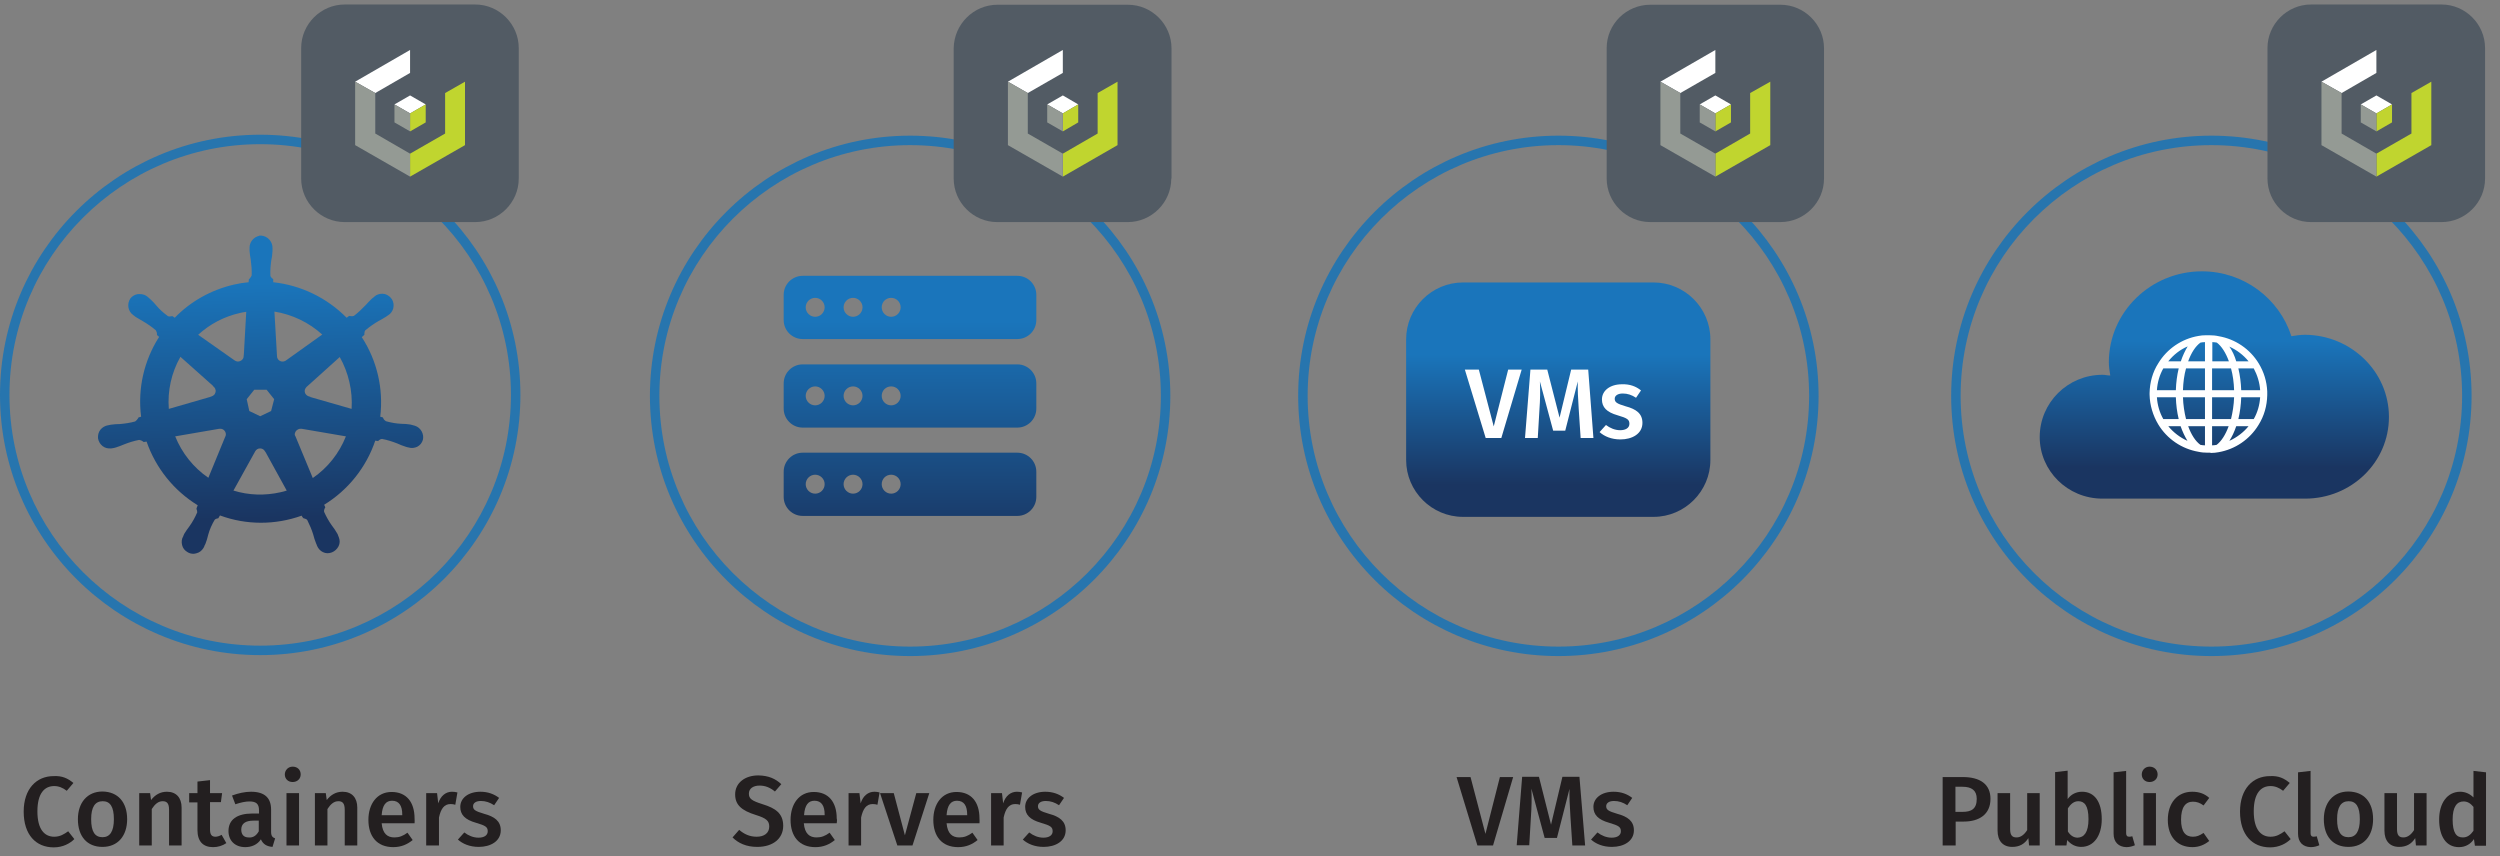 <?xml version="1.0" encoding="UTF-8"?> <svg xmlns="http://www.w3.org/2000/svg" width="184" height="63" viewBox="0 0 184 63" fill="none"><rect x="0" y="0" width="184" height="63" fill="#808080" stroke="none"/><path d="M5.402 57.627L4.914 58.202C4.618 57.976 4.322 57.854 3.991 57.854C3.294 57.854 2.753 58.359 2.753 59.718C2.753 61.043 3.276 61.583 3.991 61.583C4.426 61.583 4.722 61.391 5.019 61.182L5.472 61.757C5.158 62.071 4.635 62.367 3.956 62.367C2.649 62.367 1.743 61.444 1.743 59.736C1.743 58.045 2.701 57.122 3.938 57.122C4.566 57.087 4.984 57.279 5.402 57.627Z" fill="#231F20"></path><path d="M9.358 60.293C9.358 61.513 8.678 62.332 7.545 62.332C6.413 62.332 5.733 61.565 5.733 60.293C5.733 59.091 6.413 58.255 7.545 58.255C8.678 58.272 9.358 59.039 9.358 60.293ZM6.709 60.293C6.709 61.217 6.988 61.618 7.545 61.618C8.086 61.618 8.382 61.2 8.382 60.293C8.382 59.37 8.103 58.969 7.563 58.969C7.005 58.969 6.709 59.387 6.709 60.293Z" fill="#231F20"></path><path d="M13.366 59.439V62.227H12.442V59.596C12.442 59.108 12.268 58.969 11.972 58.969C11.64 58.969 11.396 59.195 11.17 59.544V62.227H10.246V58.376H11.048L11.118 58.882C11.414 58.498 11.797 58.272 12.285 58.272C12.965 58.272 13.366 58.708 13.366 59.439Z" fill="#231F20"></path><path d="M16.659 62.053C16.38 62.245 16.032 62.35 15.683 62.35C14.934 62.35 14.533 61.914 14.533 61.095V59.056H13.923V58.377H14.533V57.523L15.457 57.418V58.377H16.346L16.258 59.039H15.457V61.043C15.457 61.426 15.579 61.583 15.858 61.583C15.997 61.583 16.154 61.531 16.311 61.443L16.659 62.053Z" fill="#231F20"></path><path d="M20.249 61.705L20.057 62.332C19.639 62.297 19.36 62.14 19.203 61.774C18.942 62.175 18.506 62.349 18.053 62.349C17.286 62.349 16.816 61.861 16.816 61.164C16.816 60.328 17.443 59.875 18.576 59.875H19.064V59.648C19.064 59.143 18.837 58.986 18.349 58.986C18.088 58.986 17.722 59.056 17.321 59.195L17.077 58.551C17.548 58.376 18.036 58.272 18.471 58.272C19.5 58.272 19.953 58.742 19.953 59.596V61.217C19.953 61.531 20.057 61.635 20.249 61.705ZM19.046 61.182V60.398H18.663C18.053 60.398 17.757 60.624 17.757 61.06C17.757 61.426 17.949 61.635 18.297 61.635C18.628 61.67 18.872 61.496 19.046 61.182Z" fill="#231F20"></path><path d="M22.131 57C22.131 57.313 21.887 57.557 21.538 57.557C21.19 57.557 20.963 57.313 20.963 57C20.963 56.686 21.207 56.425 21.538 56.425C21.904 56.425 22.131 56.669 22.131 57ZM22.026 62.228H21.085V58.377H22.009V62.228H22.026Z" fill="#231F20"></path><path d="M26.296 59.439V62.227H25.372V59.596C25.372 59.108 25.198 58.969 24.902 58.969C24.571 58.969 24.327 59.195 24.1 59.544V62.227H23.177V58.376H23.978L24.048 58.882C24.344 58.498 24.727 58.272 25.215 58.272C25.895 58.272 26.296 58.708 26.296 59.439Z" fill="#231F20"></path><path d="M30.512 60.59H28.09C28.16 61.374 28.526 61.635 29.031 61.635C29.38 61.635 29.659 61.531 29.99 61.286L30.373 61.827C29.99 62.14 29.537 62.349 28.944 62.349C27.742 62.349 27.114 61.548 27.114 60.346C27.114 59.178 27.742 58.289 28.822 58.289C29.903 58.289 30.512 59.021 30.512 60.241C30.53 60.346 30.512 60.485 30.512 60.59ZM29.606 59.945C29.606 59.317 29.38 58.934 28.857 58.934C28.421 58.934 28.143 59.23 28.09 59.997H29.606V59.945Z" fill="#231F20"></path><path d="M33.667 58.324L33.51 59.23C33.388 59.195 33.301 59.178 33.162 59.178C32.691 59.178 32.447 59.526 32.308 60.171V62.227H31.367V58.376H32.168L32.255 59.126C32.43 58.568 32.813 58.272 33.266 58.272C33.406 58.272 33.528 58.289 33.667 58.324Z" fill="#231F20"></path><path d="M36.734 58.725L36.368 59.265C36.054 59.056 35.74 58.952 35.392 58.952C35.026 58.952 34.817 59.108 34.817 59.335C34.817 59.596 34.974 59.701 35.618 59.892C36.403 60.102 36.856 60.433 36.856 61.112C36.856 61.914 36.106 62.332 35.235 62.332C34.573 62.332 34.05 62.105 33.702 61.792L34.172 61.269C34.468 61.496 34.834 61.653 35.218 61.653C35.636 61.653 35.897 61.478 35.897 61.182C35.897 60.868 35.74 60.764 35.026 60.555C34.224 60.328 33.876 59.962 33.876 59.387C33.876 58.742 34.468 58.272 35.357 58.272C35.915 58.272 36.368 58.446 36.734 58.725Z" fill="#231F20"></path><path d="M19.151 48.217C8.591 48.217 0 39.626 0 29.066C0 18.506 8.591 9.915 19.151 9.915C29.711 9.915 38.302 18.506 38.302 29.066C38.302 39.626 29.711 48.217 19.151 48.217ZM19.151 10.612C8.974 10.612 0.697 18.89 0.697 29.066C0.697 39.243 8.974 47.52 19.151 47.52C29.328 47.52 37.605 39.243 37.605 29.066C37.605 18.89 29.328 10.612 19.151 10.612Z" fill="#2775AE"></path><path d="M38.18 13.139C38.18 14.899 36.733 16.346 34.974 16.346H25.372C23.612 16.346 22.166 14.899 22.166 13.139V3.538C22.166 1.778 23.612 0.331 25.372 0.331H34.974C36.733 0.331 38.18 1.778 38.18 3.538V13.139Z" fill="#525B64"></path><path d="M30.181 3.677L26.139 6.012L27.62 6.848L30.181 5.367V3.677Z" fill="white"></path><path d="M31.332 7.685L30.182 7.023L29.032 7.685L30.182 8.347L31.332 7.685Z" fill="white"></path><path d="M30.182 9.671L31.332 9.009V7.685L30.182 8.347V9.671Z" fill="#C1D42F"></path><path d="M32.761 6.848V9.828L30.182 11.309V13L34.224 10.682V6.012L32.761 6.848Z" fill="#C0D52F"></path><path d="M30.182 9.671V8.347L29.032 7.685V9.009L30.182 9.671Z" fill="#949A94"></path><path d="M27.62 9.828V6.848L26.139 6.012V10.682L30.181 13V11.309L27.62 9.828Z" fill="#949A94"></path><path d="M57.505 57.714L57.035 58.255C56.669 57.958 56.32 57.819 55.902 57.819C55.449 57.819 55.118 58.028 55.118 58.411C55.118 58.777 55.309 58.934 56.146 59.196C57.035 59.474 57.644 59.84 57.644 60.781C57.644 61.687 56.93 62.332 55.728 62.332C54.926 62.332 54.334 62.053 53.915 61.635L54.403 61.078C54.769 61.391 55.17 61.583 55.693 61.583C56.233 61.583 56.616 61.322 56.616 60.834C56.616 60.415 56.407 60.224 55.623 59.98C54.56 59.649 54.107 59.23 54.107 58.464C54.107 57.627 54.821 57.07 55.815 57.07C56.581 57.087 57.069 57.313 57.505 57.714Z" fill="#231F20"></path><path d="M61.583 60.59H59.16C59.23 61.374 59.596 61.635 60.101 61.635C60.45 61.635 60.729 61.531 61.06 61.287L61.443 61.827C61.06 62.141 60.607 62.35 60.014 62.35C58.812 62.35 58.185 61.548 58.185 60.346C58.185 59.178 58.812 58.289 59.892 58.289C60.973 58.289 61.583 59.021 61.583 60.241C61.617 60.346 61.6 60.485 61.583 60.59ZM60.694 59.945C60.694 59.318 60.467 58.934 59.945 58.934C59.509 58.934 59.23 59.23 59.178 59.997H60.694V59.945Z" fill="#231F20"></path><path d="M64.737 58.324L64.58 59.23C64.458 59.196 64.371 59.178 64.231 59.178C63.761 59.178 63.517 59.527 63.377 60.171V62.228H62.454V58.377H63.255L63.343 59.126C63.517 58.568 63.9 58.272 64.353 58.272C64.493 58.272 64.615 58.289 64.737 58.324Z" fill="#231F20"></path><path d="M67.159 62.228H66.044L64.772 58.377H65.782L66.601 61.478L67.438 58.377H68.396L67.159 62.228Z" fill="#231F20"></path><path d="M72.09 60.59H69.668C69.738 61.374 70.104 61.635 70.609 61.635C70.958 61.635 71.237 61.531 71.568 61.287L71.951 61.827C71.568 62.141 71.115 62.35 70.522 62.35C69.32 62.35 68.692 61.548 68.692 60.346C68.692 59.178 69.32 58.289 70.4 58.289C71.481 58.289 72.09 59.021 72.09 60.241C72.108 60.346 72.09 60.485 72.09 60.59ZM71.184 59.945C71.184 59.318 70.958 58.934 70.435 58.934C69.999 58.934 69.721 59.23 69.668 59.997H71.184V59.945Z" fill="#231F20"></path><path d="M75.227 58.324L75.07 59.23C74.948 59.196 74.861 59.178 74.722 59.178C74.251 59.178 74.007 59.527 73.868 60.171V62.228H72.944V58.377H73.746L73.833 59.126C74.007 58.568 74.39 58.272 74.844 58.272C74.983 58.272 75.105 58.289 75.227 58.324Z" fill="#231F20"></path><path d="M78.311 58.725L77.945 59.265C77.632 59.056 77.318 58.952 76.969 58.952C76.603 58.952 76.394 59.108 76.394 59.335C76.394 59.596 76.551 59.701 77.196 59.893C77.98 60.102 78.433 60.433 78.433 61.112C78.433 61.914 77.684 62.332 76.812 62.332C76.15 62.332 75.628 62.106 75.279 61.792L75.75 61.269C76.046 61.496 76.412 61.653 76.795 61.653C77.213 61.653 77.475 61.478 77.475 61.182C77.475 60.868 77.318 60.764 76.603 60.555C75.802 60.328 75.453 59.962 75.453 59.387C75.453 58.742 76.046 58.272 76.934 58.272C77.492 58.272 77.945 58.446 78.311 58.725Z" fill="#231F20"></path><path d="M66.985 48.287C56.425 48.287 47.834 39.696 47.834 29.136C47.834 18.576 56.425 9.985 66.985 9.985C77.545 9.985 86.136 18.576 86.136 29.136C86.136 39.696 77.545 48.287 66.985 48.287ZM66.985 10.682C56.808 10.682 48.531 18.959 48.531 29.136C48.531 39.313 56.808 47.59 66.985 47.59C77.161 47.59 85.439 39.313 85.439 29.136C85.439 18.959 77.161 10.682 66.985 10.682Z" fill="#2775AE"></path><path d="M59.074 20.301C58.307 20.301 57.679 20.928 57.679 21.695V23.56C57.679 24.326 58.307 24.954 59.074 24.954H74.879C75.645 24.954 76.273 24.326 76.273 23.56V21.695C76.273 20.928 75.645 20.301 74.879 20.301H59.074ZM59.997 21.922C60.38 21.922 60.694 22.235 60.694 22.619C60.694 23.002 60.38 23.316 59.997 23.316C59.614 23.316 59.3 23.002 59.3 22.619C59.3 22.235 59.614 21.922 59.997 21.922ZM62.785 21.922C63.169 21.922 63.482 22.235 63.482 22.619C63.482 23.002 63.169 23.316 62.785 23.316C62.402 23.316 62.088 23.002 62.088 22.619C62.088 22.235 62.402 21.922 62.785 21.922ZM65.591 21.922C65.974 21.922 66.288 22.235 66.288 22.619C66.288 23.002 65.974 23.316 65.591 23.316C65.207 23.316 64.894 23.002 64.894 22.619C64.894 22.235 65.19 21.922 65.591 21.922ZM59.074 26.818C58.307 26.818 57.679 27.446 57.679 28.212V30.077C57.679 30.844 58.307 31.471 59.074 31.471H74.879C75.645 31.471 76.273 30.844 76.273 30.077V28.212C76.273 27.446 75.645 26.818 74.879 26.818H59.074ZM59.997 28.439C60.38 28.439 60.694 28.753 60.694 29.136C60.694 29.519 60.38 29.833 59.997 29.833C59.614 29.833 59.3 29.519 59.3 29.136C59.3 28.753 59.614 28.439 59.997 28.439ZM62.785 28.439C63.169 28.439 63.482 28.753 63.482 29.136C63.482 29.519 63.169 29.833 62.785 29.833C62.402 29.833 62.088 29.519 62.088 29.136C62.088 28.753 62.402 28.439 62.785 28.439ZM65.591 28.439C65.974 28.439 66.288 28.753 66.288 29.136C66.288 29.519 65.974 29.833 65.591 29.833C65.207 29.833 64.894 29.519 64.894 29.136C64.894 28.753 65.19 28.439 65.591 28.439ZM59.074 33.318C58.307 33.318 57.679 33.945 57.679 34.712V36.577C57.679 37.343 58.307 37.971 59.074 37.971H74.879C75.645 37.971 76.273 37.343 76.273 36.577V34.712C76.273 33.945 75.645 33.318 74.879 33.318H59.074ZM59.997 34.939C60.38 34.939 60.694 35.252 60.694 35.636C60.694 36.019 60.38 36.333 59.997 36.333C59.614 36.333 59.3 36.019 59.3 35.636C59.3 35.252 59.614 34.939 59.997 34.939ZM62.785 34.939C63.169 34.939 63.482 35.252 63.482 35.636C63.482 36.019 63.169 36.333 62.785 36.333C62.402 36.333 62.088 36.019 62.088 35.636C62.088 35.252 62.402 34.939 62.785 34.939ZM65.591 34.939C65.974 34.939 66.288 35.252 66.288 35.636C66.288 36.019 65.974 36.333 65.591 36.333C65.207 36.333 64.894 36.019 64.894 35.636C64.894 35.252 65.19 34.939 65.591 34.939Z" fill="url(#paint0_linear_250_2064)"></path><path d="M86.206 13.139C86.206 14.899 84.759 16.346 82.999 16.346H73.397C71.638 16.346 70.191 14.899 70.191 13.139V3.538C70.226 1.778 71.655 0.349 73.415 0.349H83.017C84.777 0.349 86.223 1.795 86.223 3.555V13.139H86.206Z" fill="#525B64"></path><path d="M78.224 3.677L74.182 6.012L75.645 6.848L78.224 5.367V3.677Z" fill="white"></path><path d="M79.357 7.685L78.225 7.023L77.075 7.685L78.225 8.347L79.357 7.685Z" fill="white"></path><path d="M78.225 9.671L79.357 9.009V7.685L78.225 8.347V9.671Z" fill="#C1D42F"></path><path d="M80.786 6.848V9.828L78.225 11.309V13L82.25 10.682V6.012L80.786 6.848Z" fill="#C0D52F"></path><path d="M78.225 9.671V8.347L77.075 7.685V9.009L78.225 9.671Z" fill="#949A94"></path><path d="M75.645 9.828V6.848L74.182 6.012V10.682L78.224 13V11.309L75.645 9.828Z" fill="#949A94"></path><path d="M109.887 62.228H108.737L107.203 57.192H108.231L109.329 61.374L110.392 57.192H111.368L109.887 62.228Z" fill="#231F20"></path><path d="M116.665 62.228H115.724L115.585 60.119C115.533 59.37 115.498 58.603 115.515 58.063L114.592 61.67H113.686L112.71 58.045C112.745 58.725 112.727 59.422 112.675 60.137L112.553 62.21H111.629L112.03 57.174H113.267L114.156 60.694L114.993 57.174H116.247L116.665 62.228Z" fill="#231F20"></path><path d="M120.133 58.725L119.767 59.265C119.454 59.056 119.14 58.952 118.791 58.952C118.425 58.952 118.216 59.108 118.216 59.335C118.216 59.596 118.373 59.701 119.018 59.893C119.802 60.102 120.255 60.433 120.255 61.112C120.255 61.914 119.506 62.332 118.635 62.332C117.972 62.332 117.45 62.106 117.101 61.792L117.572 61.269C117.868 61.496 118.234 61.653 118.617 61.653C119.035 61.653 119.297 61.478 119.297 61.182C119.297 60.868 119.14 60.764 118.425 60.555C117.624 60.328 117.275 59.962 117.275 59.387C117.275 58.742 117.868 58.272 118.757 58.272C119.332 58.272 119.767 58.446 120.133 58.725Z" fill="#231F20"></path><path d="M114.697 48.287C104.137 48.287 95.546 39.696 95.546 29.136C95.546 18.576 104.137 9.985 114.697 9.985C125.257 9.985 133.848 18.576 133.848 29.136C133.848 39.696 125.257 48.287 114.697 48.287ZM114.697 10.682C104.52 10.682 96.243 18.959 96.243 29.136C96.243 39.313 104.52 47.59 114.697 47.59C124.873 47.59 133.151 39.313 133.151 29.136C133.151 18.959 124.873 10.682 114.697 10.682Z" fill="#2775AE"></path><path d="M125.884 33.858C125.884 36.159 124.002 38.041 121.702 38.041H107.674C105.374 38.041 103.492 36.159 103.492 33.858V24.971C103.492 22.671 105.374 20.789 107.674 20.789H121.702C124.002 20.789 125.884 22.671 125.884 24.971V33.858Z" fill="url(#paint1_linear_250_2064)"></path><path d="M110.497 32.238H109.347L107.813 27.202H108.842L109.939 31.384L111.002 27.202H111.996L110.497 32.238Z" fill="white"></path><path d="M117.276 32.238H116.335L116.195 30.129C116.143 29.38 116.108 28.596 116.125 28.073L115.202 31.698H114.313L113.337 28.073C113.372 28.753 113.355 29.45 113.302 30.164L113.18 32.238H112.24L112.64 27.202H113.878L114.784 30.739L115.638 27.202H116.892L117.276 32.238Z" fill="white"></path><path d="M120.778 28.735L120.412 29.276C120.099 29.066 119.785 28.962 119.436 28.962C119.071 28.962 118.844 29.119 118.844 29.345C118.844 29.607 119.001 29.711 119.646 29.903C120.43 30.112 120.883 30.443 120.883 31.123C120.883 31.924 120.134 32.342 119.262 32.342C118.6 32.342 118.077 32.116 117.729 31.802L118.199 31.279C118.495 31.506 118.861 31.663 119.245 31.663C119.663 31.663 119.924 31.488 119.924 31.192C119.924 30.879 119.768 30.774 119.053 30.565C118.252 30.338 117.903 29.973 117.903 29.397C117.903 28.753 118.495 28.282 119.384 28.282C119.959 28.265 120.412 28.439 120.778 28.735Z" fill="white"></path><path d="M134.248 13.139C134.248 14.899 132.802 16.345 131.042 16.345H121.458C119.698 16.345 118.251 14.899 118.251 13.139V3.537C118.251 1.777 119.698 0.349 121.458 0.349H131.042C132.802 0.349 134.248 1.795 134.248 3.555V13.139Z" fill="#525B64"></path><path d="M126.25 3.677L122.207 6.012L123.671 6.848L126.25 5.367V3.677Z" fill="white"></path><path d="M127.4 7.685L126.25 7.023L125.1 7.685L126.25 8.347L127.4 7.685Z" fill="white"></path><path d="M126.25 9.671L127.4 9.009V7.685L126.25 8.347V9.671Z" fill="#C1D42F"></path><path d="M128.811 6.848V9.828L126.25 11.309V13L130.293 10.682V6.012L128.811 6.848Z" fill="#C0D52F"></path><path d="M126.25 9.671V8.347L125.1 7.685V9.009L126.25 9.671Z" fill="#949A94"></path><path d="M123.671 9.828V6.848L122.207 6.012V10.682L126.25 13V11.309L123.671 9.828Z" fill="#949A94"></path><path d="M162.757 48.287C152.197 48.287 143.606 39.696 143.606 29.136C143.606 18.576 152.197 9.985 162.757 9.985C173.317 9.985 181.908 18.576 181.908 29.136C181.908 39.696 173.317 48.287 162.757 48.287ZM162.757 10.682C152.58 10.682 144.303 18.959 144.303 29.136C144.303 39.313 152.58 47.59 162.757 47.59C172.934 47.59 181.211 39.313 181.211 29.136C181.211 18.959 172.934 10.682 162.757 10.682Z" fill="#2775AE"></path><path d="M175.826 30.687C175.826 34.033 173.055 36.699 169.657 36.699H154.741C152.162 36.699 150.123 34.643 150.123 32.168C150.123 29.641 152.179 27.585 154.741 27.585C154.95 27.585 155.107 27.637 155.316 27.637C155.264 27.324 155.211 26.975 155.211 26.662C155.211 22.967 158.296 19.97 162.06 19.97C165.144 19.97 167.758 21.974 168.647 24.745C168.96 24.692 169.309 24.64 169.675 24.64C173.055 24.675 175.826 27.359 175.826 30.687Z" fill="url(#paint2_linear_250_2064)"></path><path d="M146.499 58.795C146.499 59.945 145.662 60.468 144.529 60.468H143.937V62.228H142.979V57.191H144.46C145.732 57.191 146.499 57.714 146.499 58.795ZM145.488 58.795C145.488 58.167 145.104 57.906 144.442 57.906H143.92V59.753H144.442C145.087 59.753 145.488 59.544 145.488 58.795Z" fill="#231F20"></path><path d="M150.141 62.228H149.339L149.287 61.687C149.008 62.123 148.625 62.332 148.102 62.332C147.405 62.332 147.021 61.879 147.021 61.13V58.377H147.945V61.025C147.945 61.478 148.102 61.635 148.416 61.635C148.729 61.635 148.991 61.426 149.2 61.095V58.377H150.123V62.228H150.141Z" fill="#231F20"></path><path d="M154.689 60.293C154.689 61.496 154.114 62.332 153.173 62.332C152.754 62.332 152.406 62.141 152.145 61.827L152.092 62.228H151.256V56.826L152.179 56.721V58.812C152.423 58.464 152.807 58.272 153.242 58.272C154.149 58.272 154.689 59.004 154.689 60.293ZM153.713 60.293C153.713 59.265 153.399 58.969 152.964 58.969C152.632 58.969 152.389 59.196 152.197 59.492V61.2C152.371 61.478 152.615 61.653 152.911 61.653C153.382 61.635 153.713 61.269 153.713 60.293Z" fill="#231F20"></path><path d="M155.56 61.356V56.843L156.484 56.739V61.322C156.484 61.496 156.553 61.583 156.71 61.583C156.797 61.583 156.867 61.566 156.937 61.548L157.128 62.21C156.972 62.28 156.745 62.35 156.501 62.35C155.926 62.332 155.56 61.984 155.56 61.356Z" fill="#231F20"></path><path d="M158.801 57C158.801 57.313 158.557 57.557 158.209 57.557C157.86 57.557 157.634 57.313 157.634 57C157.634 56.686 157.878 56.425 158.209 56.425C158.557 56.425 158.801 56.669 158.801 57ZM158.679 62.228H157.756V58.377H158.679V62.228Z" fill="#231F20"></path><path d="M162.6 58.725L162.182 59.282C161.92 59.091 161.694 59.004 161.398 59.004C160.857 59.004 160.526 59.404 160.526 60.328C160.526 61.252 160.875 61.583 161.398 61.583C161.694 61.583 161.886 61.496 162.182 61.304L162.6 61.896C162.252 62.175 161.851 62.349 161.363 62.349C160.248 62.349 159.551 61.583 159.551 60.346C159.551 59.108 160.248 58.272 161.345 58.272C161.851 58.272 162.252 58.411 162.6 58.725Z" fill="#231F20"></path><path d="M168.525 57.627L168.037 58.202C167.741 57.976 167.445 57.854 167.113 57.854C166.416 57.854 165.876 58.359 165.876 59.718C165.876 61.043 166.399 61.583 167.113 61.583C167.549 61.583 167.845 61.391 168.142 61.182L168.595 61.757C168.281 62.071 167.758 62.367 167.079 62.367C165.772 62.367 164.865 61.444 164.865 59.736C164.865 58.045 165.824 57.122 167.061 57.122C167.706 57.087 168.107 57.279 168.525 57.627Z" fill="#231F20"></path><path d="M169.135 61.356V56.843L170.058 56.739V61.322C170.058 61.496 170.128 61.583 170.285 61.583C170.372 61.583 170.442 61.566 170.511 61.548L170.703 62.21C170.546 62.28 170.32 62.35 170.076 62.35C169.483 62.332 169.135 61.984 169.135 61.356Z" fill="#231F20"></path><path d="M174.659 60.293C174.659 61.513 173.979 62.332 172.846 62.332C171.714 62.332 171.034 61.565 171.034 60.293C171.034 59.091 171.714 58.255 172.846 58.255C173.997 58.272 174.659 59.039 174.659 60.293ZM172.01 60.293C172.01 61.217 172.289 61.618 172.846 61.618C173.387 61.618 173.683 61.2 173.683 60.293C173.683 59.37 173.404 58.969 172.864 58.969C172.306 58.969 172.01 59.387 172.01 60.293Z" fill="#231F20"></path><path d="M178.614 62.228H177.813L177.76 61.687C177.482 62.123 177.098 62.332 176.576 62.332C175.878 62.332 175.495 61.879 175.495 61.13V58.377H176.419V61.025C176.419 61.478 176.576 61.635 176.889 61.635C177.203 61.635 177.464 61.426 177.673 61.095V58.377H178.597V62.228H178.614Z" fill="#231F20"></path><path d="M182.971 56.843V62.245H182.152L182.082 61.757C181.856 62.106 181.472 62.35 180.984 62.35C180.026 62.35 179.521 61.548 179.521 60.311C179.521 59.126 180.113 58.272 181.071 58.272C181.472 58.272 181.803 58.446 182.047 58.69V56.739L182.971 56.843ZM182.047 61.147V59.387C181.838 59.143 181.629 58.986 181.315 58.986C180.827 58.986 180.514 59.387 180.514 60.311C180.514 61.304 180.793 61.635 181.263 61.635C181.594 61.635 181.821 61.461 182.047 61.147Z" fill="#231F20"></path><path d="M182.901 13.139C182.901 14.899 181.454 16.346 179.694 16.346H170.093C168.333 16.346 166.886 14.899 166.886 13.139V3.538C166.886 1.778 168.333 0.331 170.093 0.331H179.694C181.454 0.331 182.901 1.778 182.901 3.538V13.139Z" fill="#525B64"></path><path d="M174.902 3.677L170.86 6.012L172.341 6.848L174.902 5.367V3.677Z" fill="white"></path><path d="M176.053 7.685L174.903 7.023L173.752 7.685L174.903 8.347L176.053 7.685Z" fill="white"></path><path d="M174.903 9.671L176.053 9.009V7.685L174.903 8.347V9.671Z" fill="#C1D42F"></path><path d="M177.482 6.848V9.828L174.903 11.309V13L178.945 10.682V6.012L177.482 6.848Z" fill="#C0D52F"></path><path d="M174.903 9.671V8.347L173.752 7.685V9.009L174.903 9.671Z" fill="#949A94"></path><path d="M172.341 9.828V6.848L170.86 6.012V10.682L174.902 13V11.309L172.341 9.828Z" fill="#949A94"></path><path d="M166.782 28.875C166.765 28.125 166.556 27.411 166.155 26.766C165.51 25.721 164.465 25.006 163.28 24.814C163.053 24.78 162.827 24.762 162.617 24.745H162.495H162.443C162.234 24.745 162.025 24.762 161.816 24.814C160.613 25.024 159.568 25.738 158.941 26.766C158.54 27.411 158.331 28.16 158.313 28.91V29.032C158.331 29.798 158.54 30.53 158.941 31.175C159.585 32.203 160.631 32.917 161.816 33.127C162.042 33.161 162.269 33.179 162.478 33.196H162.6H162.652C162.861 33.196 163.07 33.161 163.28 33.127C164.482 32.917 165.528 32.203 166.155 31.175C166.556 30.53 166.765 29.781 166.782 29.032V28.875ZM162.705 30.948V29.136H164.534C164.517 29.763 164.43 30.391 164.29 30.948H162.705ZM165.719 31.262C165.249 31.924 164.569 32.412 163.802 32.673C164.099 32.308 164.343 31.837 164.517 31.262H165.719ZM162.705 26.696V25.076C162.861 25.076 163.036 25.093 163.192 25.128C163.593 25.424 163.942 25.982 164.186 26.714H162.705V26.696ZM164.517 26.696C164.343 26.121 164.099 25.634 163.802 25.285C164.569 25.546 165.249 26.034 165.719 26.696H164.517ZM162.705 28.822V27.01H164.29C164.447 27.568 164.534 28.195 164.534 28.822H162.705ZM166.451 29.136C166.434 29.781 166.242 30.391 165.928 30.948H164.604C164.743 30.391 164.83 29.763 164.848 29.136H166.451ZM166.451 28.822H164.848C164.83 28.195 164.761 27.585 164.604 27.01H165.928C166.242 27.568 166.434 28.177 166.451 28.822ZM164.186 31.262C163.942 31.994 163.593 32.551 163.175 32.848C163.018 32.865 162.861 32.883 162.687 32.9V31.279L164.186 31.262ZM162.391 25.076V26.696H160.91C161.154 25.965 161.502 25.407 161.92 25.111C162.06 25.093 162.217 25.076 162.391 25.076ZM162.391 31.262V32.883C162.234 32.883 162.077 32.865 161.903 32.83C161.502 32.534 161.136 31.977 160.892 31.245L162.391 31.262ZM160.491 30.948H159.167C158.853 30.391 158.662 29.781 158.644 29.136H160.247C160.247 29.763 160.335 30.391 160.491 30.948ZM158.627 28.822C158.644 28.177 158.836 27.568 159.15 27.01H160.474C160.335 27.568 160.247 28.195 160.23 28.822H158.627ZM160.579 31.262C160.753 31.837 160.997 32.325 161.293 32.673C160.526 32.412 159.847 31.924 159.376 31.262H160.579ZM162.391 29.136V30.948H160.805C160.648 30.391 160.561 29.781 160.561 29.136H162.391ZM159.376 26.696C159.864 26.034 160.509 25.546 161.293 25.285C160.997 25.651 160.753 26.121 160.579 26.696H159.376ZM162.391 27.01V28.822H160.561C160.579 28.195 160.666 27.568 160.805 27.01H162.391Z" fill="white"></path><path d="M162.652 33.318H162.478C162.252 33.318 162.025 33.301 161.798 33.249C160.579 33.039 159.498 32.307 158.853 31.245C158.453 30.582 158.226 29.816 158.209 29.049V28.927C158.226 28.143 158.435 27.376 158.853 26.731C159.498 25.668 160.579 24.936 161.798 24.727C161.973 24.693 162.147 24.675 162.339 24.675H162.495H162.617C162.844 24.675 163.071 24.693 163.297 24.745C164.517 24.954 165.597 25.686 166.242 26.749C166.625 27.376 166.835 28.073 166.869 28.805V28.91V29.084C166.852 29.868 166.643 30.617 166.225 31.279C165.58 32.342 164.499 33.074 163.28 33.283C163.105 33.318 162.914 33.336 162.739 33.336L162.652 33.318ZM162.461 24.849H162.443C162.252 24.849 162.042 24.867 161.833 24.902C160.666 25.111 159.638 25.808 159.028 26.818C158.644 27.446 158.435 28.178 158.418 28.91V29.032C158.435 29.763 158.644 30.495 159.028 31.123C159.655 32.133 160.666 32.83 161.833 33.039C162.06 33.074 162.269 33.092 162.478 33.109H162.617H162.635C162.827 33.109 163.036 33.092 163.245 33.057C164.412 32.848 165.44 32.151 166.05 31.14C166.434 30.513 166.643 29.781 166.66 29.049V28.892C166.643 28.16 166.434 27.463 166.05 26.836C165.423 25.825 164.412 25.128 163.245 24.919C163.036 24.884 162.809 24.867 162.6 24.849H162.461ZM162.6 33.005V31.157H164.116L164.151 31.053H162.6V29.032H164.639V29.136C164.621 29.763 164.534 30.408 164.395 30.966L164.377 31.035H164.308V31.349H164.273C164.029 32.064 163.663 32.621 163.262 32.9L163.245 32.917H163.227C163.071 32.935 162.896 32.952 162.739 32.97L162.6 33.005ZM162.809 31.367V32.778C162.914 32.778 163.036 32.761 163.14 32.743C163.489 32.482 163.802 31.994 164.029 31.367H162.809ZM162.809 30.844H164.203C164.325 30.338 164.412 29.798 164.43 29.241H162.809V30.844ZM162.495 33.005H162.391C162.217 33.005 162.06 32.987 161.903 32.952H161.886L161.868 32.935C161.45 32.639 161.084 32.046 160.823 31.297L160.77 31.157H162.495V33.005ZM161.955 32.743C162.06 32.761 162.182 32.778 162.286 32.778V31.367H161.049C161.276 31.994 161.589 32.482 161.955 32.743ZM161.589 32.9L161.241 32.778C160.457 32.517 159.76 31.994 159.272 31.314L159.15 31.14H160.631L160.648 31.21C160.823 31.767 161.067 32.238 161.345 32.586L161.589 32.9ZM159.585 31.367C159.969 31.837 160.457 32.203 160.997 32.447C160.805 32.133 160.631 31.767 160.492 31.367H159.585ZM163.489 32.9L163.715 32.621C163.994 32.273 164.238 31.802 164.412 31.245L164.43 31.175H165.911L165.789 31.349C165.301 32.029 164.604 32.534 163.82 32.813L163.489 32.9ZM164.587 31.367C164.447 31.785 164.273 32.151 164.081 32.447C164.621 32.203 165.127 31.82 165.493 31.367H164.587ZM160.613 31.053H159.097L159.063 31.001C158.732 30.443 158.54 29.798 158.522 29.136V29.032H160.335V29.136C160.352 29.746 160.422 30.373 160.579 30.913L160.613 31.053ZM159.219 30.844H160.352C160.23 30.338 160.16 29.798 160.143 29.241H158.749C158.784 29.798 158.941 30.356 159.219 30.844ZM165.981 31.053H164.465L164.499 30.913C164.639 30.356 164.726 29.746 164.743 29.136V29.032H166.556V29.136C166.521 29.781 166.347 30.426 166.015 31.001L165.981 31.053ZM164.743 30.844H165.876C166.155 30.356 166.312 29.798 166.347 29.241H164.953C164.935 29.798 164.865 30.338 164.743 30.844ZM162.495 31.053H160.735L160.718 30.983C160.561 30.426 160.474 29.781 160.474 29.154V29.049H162.513V31.053H162.495ZM160.892 30.844H162.286V29.241H160.666C160.683 29.798 160.77 30.356 160.892 30.844ZM166.556 28.927H164.743V28.822C164.726 28.212 164.656 27.585 164.499 27.027L164.465 26.906H165.981L166.015 26.958C166.347 27.515 166.538 28.16 166.556 28.822V28.927ZM164.953 28.718H166.347C166.312 28.16 166.137 27.603 165.876 27.115H164.743C164.865 27.62 164.935 28.178 164.953 28.718ZM164.639 28.927H162.6V26.906H164.36L164.377 26.975C164.534 27.533 164.621 28.178 164.621 28.805L164.639 28.927ZM162.809 28.718H164.43C164.412 28.16 164.343 27.62 164.203 27.115H162.809V28.718ZM162.495 28.927H160.457V28.822C160.474 28.178 160.561 27.55 160.701 26.993L160.718 26.923H162.478V28.927H162.495ZM160.666 28.718H162.286V27.115H160.892C160.753 27.603 160.683 28.16 160.666 28.718ZM160.352 28.927H158.54V28.822C158.575 28.16 158.749 27.533 159.08 26.958L159.115 26.906H160.631L160.596 27.045C160.457 27.603 160.37 28.212 160.352 28.822V28.927ZM158.749 28.718H160.143C160.16 28.16 160.23 27.62 160.352 27.115H159.219C158.941 27.603 158.784 28.16 158.749 28.718ZM165.928 26.801H164.447L164.43 26.731C164.255 26.174 164.012 25.686 163.733 25.355L163.506 25.076L163.855 25.198C164.639 25.459 165.336 25.982 165.824 26.662L165.928 26.801ZM164.587 26.592H165.493C165.109 26.121 164.621 25.755 164.081 25.512C164.29 25.808 164.465 26.174 164.587 26.592ZM164.325 26.801H162.6V24.954H162.705C162.879 24.954 163.036 24.971 163.193 25.006H163.21L163.227 25.024C163.646 25.32 164.012 25.895 164.273 26.644L164.325 26.801ZM162.809 26.592H164.046C163.82 25.965 163.506 25.477 163.158 25.215C163.053 25.198 162.931 25.18 162.827 25.18V26.592H162.809ZM162.495 26.801H160.77L160.823 26.662C161.067 25.912 161.45 25.337 161.868 25.041L161.886 25.024H161.903C162.06 24.989 162.234 24.989 162.391 24.971H162.495V26.801ZM161.049 26.592H162.286V25.18C162.164 25.18 162.06 25.198 161.955 25.215C161.589 25.477 161.276 25.965 161.049 26.592ZM160.648 26.801H159.167L159.289 26.627C159.777 25.947 160.457 25.442 161.258 25.163L161.607 25.041L161.38 25.32C161.101 25.668 160.857 26.139 160.683 26.696L160.648 26.801ZM159.585 26.592H160.509C160.648 26.174 160.823 25.808 161.014 25.494C160.439 25.738 159.969 26.121 159.585 26.592Z" fill="white"></path><path d="M30.53 31.332C30.478 31.314 30.443 31.314 30.391 31.297L30.338 31.279C30.286 31.262 30.234 31.262 30.199 31.244C29.973 31.21 29.763 31.192 29.537 31.192C29.154 31.175 28.77 31.105 28.404 31.001C28.317 30.948 28.247 30.879 28.212 30.791L28.178 30.722L27.986 30.669C28.23 28.613 27.759 26.557 26.627 24.814L26.819 24.64V24.553C26.819 24.466 26.836 24.379 26.888 24.309C27.184 24.065 27.498 23.839 27.829 23.647C28.021 23.542 28.212 23.438 28.404 23.316C28.439 23.298 28.474 23.264 28.526 23.229L28.561 23.211C28.962 22.967 29.084 22.445 28.857 22.044C28.735 21.852 28.561 21.713 28.334 21.643C28.108 21.591 27.881 21.625 27.69 21.73C27.62 21.765 27.568 21.817 27.515 21.869C27.463 21.904 27.411 21.957 27.359 21.991C27.202 22.148 27.045 22.305 26.906 22.462C26.644 22.741 26.365 23.002 26.052 23.246C25.965 23.281 25.86 23.281 25.773 23.264L25.703 23.246L25.512 23.386C24.065 21.922 22.166 20.998 20.11 20.772C20.11 20.737 20.11 20.702 20.11 20.667V20.545L20.04 20.493C19.97 20.441 19.918 20.371 19.9 20.284C19.883 19.9 19.918 19.5 19.97 19.134C20.022 18.924 20.04 18.698 20.057 18.471V18.28C20.075 17.792 19.709 17.374 19.221 17.339H19.081V17.356C18.663 17.443 18.349 17.827 18.367 18.262V18.454V18.471C18.384 18.698 18.419 18.907 18.454 19.116C18.506 19.5 18.541 19.883 18.524 20.266C18.489 20.353 18.437 20.441 18.367 20.51L18.315 20.562L18.297 20.772C17.931 20.806 17.583 20.859 17.217 20.946C15.561 21.329 14.045 22.166 12.86 23.386C12.808 23.351 12.756 23.316 12.738 23.298L12.669 23.264L12.599 23.281C12.512 23.298 12.425 23.298 12.355 23.264C12.041 23.037 11.745 22.776 11.501 22.479C11.362 22.305 11.205 22.148 11.031 21.991C10.996 21.957 10.944 21.922 10.891 21.869L10.874 21.852C10.717 21.713 10.508 21.643 10.299 21.643C10.037 21.625 9.776 21.747 9.602 21.957C9.323 22.357 9.41 22.915 9.811 23.194L9.863 23.229C9.898 23.264 9.933 23.281 9.968 23.316C10.159 23.438 10.351 23.542 10.525 23.647C10.856 23.839 11.188 24.065 11.466 24.309C11.519 24.396 11.553 24.483 11.553 24.588V24.658L11.71 24.797C10.595 26.54 10.124 28.613 10.386 30.669L10.194 30.722L10.159 30.791C10.107 30.879 10.037 30.948 9.95 31.018C9.584 31.123 9.201 31.175 8.818 31.21C8.591 31.21 8.365 31.227 8.138 31.262C8.086 31.279 8.033 31.279 7.981 31.297H7.964C7.737 31.332 7.528 31.454 7.389 31.628C7.249 31.802 7.197 32.029 7.214 32.255C7.249 32.482 7.371 32.691 7.546 32.83C7.72 32.97 7.946 33.022 8.173 33.005C8.208 33.005 8.26 32.987 8.295 32.987L8.382 32.97C8.434 32.952 8.486 32.952 8.521 32.935C8.73 32.865 8.94 32.795 9.131 32.708C9.48 32.569 9.863 32.447 10.246 32.377C10.351 32.395 10.438 32.429 10.508 32.482L10.578 32.534L10.787 32.499C11.466 34.451 12.791 36.106 14.551 37.187L14.464 37.413V37.466C14.498 37.535 14.516 37.622 14.516 37.709C14.359 38.075 14.167 38.424 13.941 38.738C13.801 38.912 13.679 39.104 13.557 39.295C13.54 39.33 13.523 39.382 13.505 39.417L13.488 39.469C13.366 39.661 13.348 39.888 13.401 40.114C13.453 40.341 13.592 40.515 13.801 40.637C13.941 40.724 14.08 40.759 14.237 40.759C14.307 40.759 14.376 40.742 14.446 40.724C14.673 40.672 14.847 40.532 14.969 40.341C14.986 40.306 15.021 40.254 15.039 40.201L15.056 40.149C15.073 40.114 15.108 40.062 15.126 40.01C15.213 39.801 15.265 39.592 15.317 39.382C15.422 38.982 15.596 38.598 15.805 38.25C15.858 38.197 15.91 38.18 15.98 38.163L16.067 38.145L16.189 37.936C18.123 38.651 20.249 38.651 22.201 37.953C22.235 38.023 22.27 38.075 22.288 38.093L22.34 38.145L22.41 38.163C22.497 38.18 22.567 38.215 22.619 38.285C22.793 38.633 22.95 38.999 23.055 39.348C23.107 39.557 23.177 39.783 23.264 39.992C23.281 40.027 23.298 40.062 23.316 40.114L23.333 40.167C23.42 40.376 23.577 40.55 23.769 40.637C23.978 40.742 24.205 40.742 24.431 40.654C24.64 40.567 24.814 40.41 24.919 40.201C25.024 39.992 25.024 39.766 24.936 39.539C24.919 39.487 24.902 39.452 24.884 39.417V39.4C24.867 39.348 24.832 39.278 24.797 39.226C24.692 39.034 24.553 38.842 24.431 38.685C24.205 38.372 24.013 38.023 23.856 37.675C23.839 37.587 23.856 37.5 23.891 37.431L23.943 37.344L23.908 37.257C23.891 37.222 23.873 37.187 23.856 37.152C25.616 36.072 26.958 34.399 27.62 32.429C27.672 32.447 27.725 32.447 27.742 32.447L27.829 32.464L27.899 32.395C27.969 32.342 28.038 32.307 28.125 32.307C28.509 32.377 28.875 32.499 29.241 32.639C29.432 32.726 29.641 32.813 29.868 32.883C29.903 32.9 29.955 32.9 29.99 32.917L30.077 32.935C30.286 33.005 30.513 32.97 30.704 32.883C30.913 32.778 31.053 32.604 31.123 32.377C31.227 31.959 30.983 31.471 30.53 31.332ZM17.949 26.052L17.931 26.226C17.931 26.331 17.879 26.435 17.792 26.505C17.705 26.574 17.6 26.609 17.496 26.609C17.426 26.609 17.356 26.574 17.287 26.54L14.585 24.64C15.457 23.839 16.502 23.298 17.652 23.037C17.809 23.002 17.966 22.967 18.123 22.95L17.949 26.052ZM16.537 32.238L15.335 35.165C14.237 34.416 13.383 33.336 12.895 32.116L16.136 31.558C16.136 31.558 16.136 31.558 16.154 31.558H16.224C16.45 31.558 16.624 31.75 16.624 31.976C16.624 32.029 16.607 32.081 16.59 32.116L16.537 32.238ZM15.736 28.474C15.823 28.544 15.858 28.648 15.875 28.753C15.875 28.857 15.84 28.962 15.771 29.049C15.718 29.101 15.649 29.153 15.579 29.171L15.439 29.223L12.425 30.094C12.32 28.77 12.616 27.428 13.279 26.261L15.683 28.404V28.422L15.736 28.474ZM22.723 29.171C22.619 29.136 22.532 29.066 22.479 28.979C22.427 28.892 22.41 28.77 22.445 28.666C22.462 28.596 22.514 28.526 22.567 28.474L25.006 26.278C25.651 27.428 25.965 28.77 25.878 30.094L22.845 29.223V29.206L22.723 29.171ZM21.73 31.82C21.765 31.715 21.852 31.645 21.957 31.593C21.991 31.576 22.044 31.558 22.096 31.558H22.166C22.183 31.558 22.183 31.558 22.201 31.558L25.459 32.116C24.971 33.353 24.117 34.434 23.02 35.183L21.747 32.116C21.678 32.029 21.678 31.924 21.73 31.82ZM21.033 26.54C20.841 26.662 20.597 26.627 20.458 26.435C20.406 26.365 20.388 26.296 20.388 26.226L20.197 22.932C21.504 23.142 22.741 23.734 23.717 24.623L21.033 26.54ZM19.953 30.251L19.151 30.635L18.349 30.251L18.158 29.38L18.715 28.683H19.622L20.179 29.38L19.953 30.251ZM18.785 33.214C18.855 33.092 18.977 33.005 19.134 33.005H19.186C19.325 33.022 19.43 33.092 19.5 33.214L19.569 33.318L21.103 36.106C20.946 36.159 20.806 36.194 20.65 36.228C19.5 36.49 18.315 36.455 17.182 36.106L18.785 33.214Z" fill="url(#paint3_linear_250_2064)"></path><defs><linearGradient id="paint0_linear_250_2064" x1="66.978" y1="39.986" x2="66.978" y2="23.667" gradientUnits="userSpaceOnUse"><stop stop-color="#1A3561"></stop><stop offset="1" stop-color="#1A75BB"></stop></linearGradient><linearGradient id="paint1_linear_250_2064" x1="114.692" y1="35.67" x2="114.692" y2="26.095" gradientUnits="userSpaceOnUse"><stop stop-color="#1A3561"></stop><stop offset="1" stop-color="#1A75BB"></stop></linearGradient><linearGradient id="paint2_linear_250_2064" x1="162.975" y1="34.406" x2="162.975" y2="25.126" gradientUnits="userSpaceOnUse"><stop stop-color="#1A3561"></stop><stop offset="1" stop-color="#1A75BB"></stop></linearGradient><linearGradient id="paint3_linear_250_2064" x1="19.288" y1="38.148" x2="18.897" y2="20.85" gradientUnits="userSpaceOnUse"><stop stop-color="#1A3561"></stop><stop offset="1" stop-color="#1A75BB"></stop></linearGradient></defs></svg> 